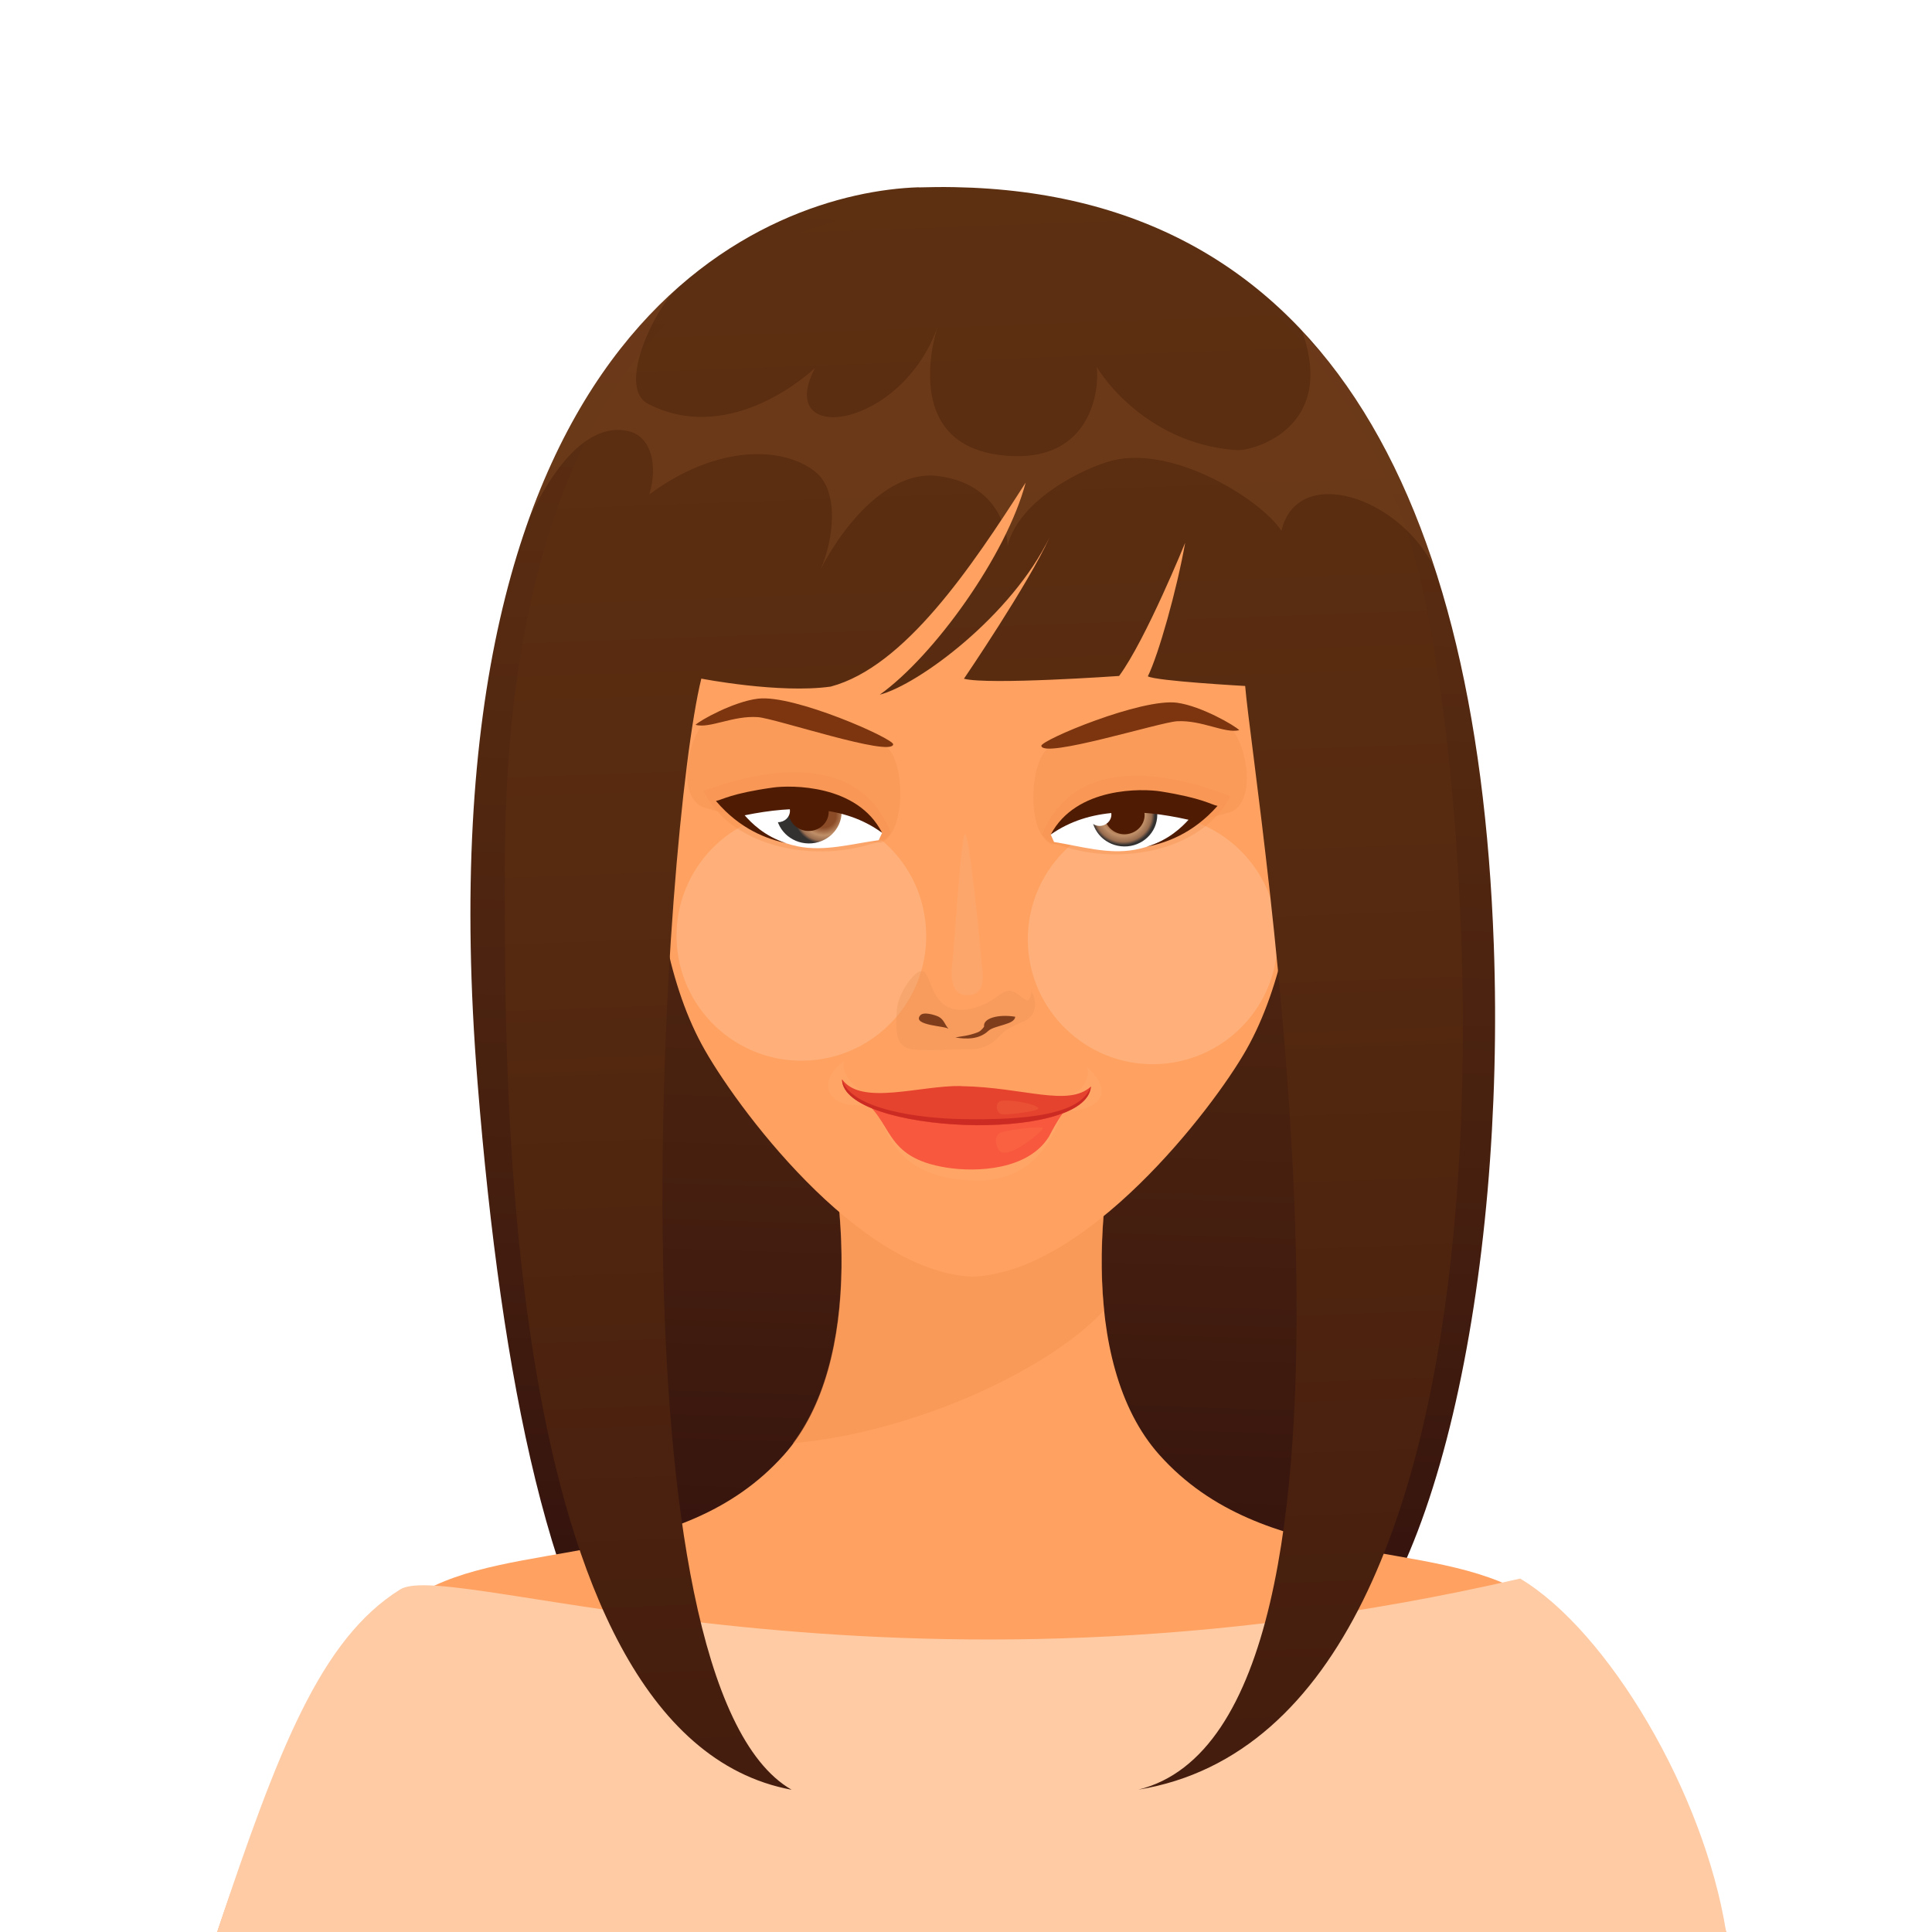 <?xml version="1.0" encoding="UTF-8"?> <svg xmlns="http://www.w3.org/2000/svg" xmlns:xlink="http://www.w3.org/1999/xlink" viewBox="0 0 160 160"><defs><style> .cls-1 { fill: url(#New_Gradient_Swatch_5); } .cls-1, .cls-2, .cls-3, .cls-4, .cls-5, .cls-6, .cls-7, .cls-8, .cls-9, .cls-10, .cls-11, .cls-12, .cls-13, .cls-14, .cls-15, .cls-16, .cls-17, .cls-18, .cls-19, .cls-20, .cls-21, .cls-22 { stroke-width: 0px; } .cls-2 { fill: #ffcba4; } .cls-3 { mix-blend-mode: color-dodge; opacity: .1; } .cls-3, .cls-12 { fill: #ffa161; } .cls-4 { fill: url(#linear-gradient); } .cls-5 { fill: #4f1b03; } .cls-6 { fill: #e5432e; } .cls-7 { fill: #7c350e; } .cls-8 { fill: url(#radial-gradient); } .cls-8, .cls-15, .cls-16, .cls-17, .cls-19, .cls-20 { mix-blend-mode: multiply; } .cls-8, .cls-19 { opacity: .15; } .cls-9 { fill: #7f3d1c; } .cls-10 { fill: url(#New_Gradient_Swatch_31-2); } .cls-11 { fill: #f9bb91; } .cls-11, .cls-13 { mix-blend-mode: screen; opacity: .2; } .cls-13 { fill: #ff884d; } .cls-14 { fill: #f7583e; } .cls-15 { opacity: .4; } .cls-15, .cls-20 { fill: #f4904d; } .cls-16 { fill: #e59055; } .cls-16, .cls-17 { opacity: .3; } .cls-17 { fill: #ffaf71; } .cls-18 { fill: url(#New_Gradient_Swatch_31); } .cls-23 { isolation: isolate; } .cls-19 { fill: url(#radial-gradient-2); } .cls-20 { opacity: .35; } .cls-21 { fill: #cc2b23; } .cls-22 { fill: #fff; } </style><linearGradient id="linear-gradient" x1="83.47" y1="15.16" x2="79.29" y2="145.62" gradientUnits="userSpaceOnUse"><stop offset="0" stop-color="#5e3012"></stop><stop offset=".27" stop-color="#572b11"></stop><stop offset=".63" stop-color="#461f0f"></stop><stop offset=".99" stop-color="#2e0f0d"></stop></linearGradient><radialGradient id="radial-gradient" cx="29772.01" cy="-1951.31" fx="29772.01" fy="-1951.31" r="170.54" gradientTransform="translate(-1697.75 317.91) rotate(-3.88) scale(.06)" gradientUnits="userSpaceOnUse"><stop offset="0" stop-color="#d95131"></stop><stop offset=".79" stop-color="#fff"></stop></radialGradient><radialGradient id="radial-gradient-2" cx="29293.61" cy="-1988.51" fx="29293.61" fy="-1988.51" r="170.54" xlink:href="#radial-gradient"></radialGradient><radialGradient id="New_Gradient_Swatch_31" data-name="New Gradient Swatch 31" cx="-421.55" cy="13.53" fx="-421.55" fy="13.53" r="2.08" gradientTransform="translate(628.53 56.12) rotate(.57) scale(1.27 1.23)" gradientUnits="userSpaceOnUse"><stop offset=".43" stop-color="#8b4b27"></stop><stop offset=".7" stop-color="#bf8f68"></stop><stop offset=".89" stop-color="#996d4f"></stop><stop offset="1" stop-color="#343131"></stop></radialGradient><radialGradient id="New_Gradient_Swatch_31-2" data-name="New Gradient Swatch 31" cx="-3506.11" cy="13.71" fx="-3506.11" fy="13.71" r="1.91" gradientTransform="translate(-4384.21 6.37) rotate(-179.43) scale(1.27 -1.23)" xlink:href="#New_Gradient_Swatch_31"></radialGradient><linearGradient id="New_Gradient_Swatch_5" data-name="New Gradient Swatch 5" x1="-222.79" y1="117.92" x2="-225.2" y2="267.34" gradientTransform="translate(330.16 -117.43) rotate(-2.88) scale(1.15 1)" gradientUnits="userSpaceOnUse"><stop offset="0" stop-color="#5e3012"></stop><stop offset=".37" stop-color="#572b10"></stop><stop offset=".85" stop-color="#461e0e"></stop><stop offset="1" stop-color="#401a0d"></stop></linearGradient></defs><g class="cls-23"><g id="Layer_2" data-name="Layer 2"><g id="Layer_1-2" data-name="Layer 1"><g><rect class="cls-22" width="160" height="160"></rect><g id="brown_long" data-name="brown long"><path id="hair" class="cls-4" d="M76.08,15.51c-12,.38-41.67,10.54-36.53,74.16,1.99,24.7,6.08,45.05,14.15,53.98,12.14-3.79,50.25-11.35,54.65-3.91,10.43-5.67,16.35-34.04,15.36-61.51-1.4-38.75-15.2-63.74-47.63-62.71Z"></path><g id="neck_and_shoulders" data-name="neck and shoulders"><path id="neck_and_shoulders-2" data-name="neck and shoulders" class="cls-12" d="M126.43,132.11c-7.68-4.81-21.77-1.94-30.42-11.63-6.85-7.67-5.13-23.21-2.25-31.56-3.57.77-23.01.77-26.58,0,2.87,8.35,4.59,23.89-2.25,31.56-8.65,9.69-22.74,6.82-30.42,11.63-6.58,4.11-11.45,12.7-16.52,27.89h124.97c-5.08-15.19-9.94-23.78-16.52-27.89Z"></path><path id="blouse" class="cls-2" d="M125.89,130.73c-52.43,12.12-88.5-1.75-92.75.9-6.58,4.11-10.08,13.18-15.16,28.37h124.97c-1.83-11.54-9.79-24.93-17.06-29.27Z"></path><path class="cls-15" d="M91.45,108.5c-.72-6.95.58-14.56,2.3-19.58-3.57.77-23.01.77-26.58,0,2.76,8.02,4.44,22.66-1.51,30.6,10.4-.94,21.48-6.3,25.78-11.02Z"></path></g><g id="face"><path id="face-2" data-name="face" class="cls-12" d="M81.15,37.27c-20.03-.2-27.53,14.41-27.28,17.18.26,2.87-1.6,21.25,4.24,32.04,2.71,5.02,12.92,18.78,22.36,19.24,9.45-.27,19.93-13.83,22.74-18.79,6.06-10.66,4.56-29.08,4.87-31.95.3-2.76-6.9-17.52-26.93-17.72Z"></path><g id="cheeks"><path class="cls-8" d="M105.77,77.08c.41,5.7-3.9,10.63-9.59,11.03-5.7.39-10.64-3.91-11.04-9.61-.39-5.7,3.91-10.63,9.6-11.03,5.7-.39,10.64,3.9,11.03,9.61Z"></path><path class="cls-19" d="M76.68,76.79c.41,5.7-3.9,10.63-9.59,11.03-5.7.4-10.64-3.91-11.04-9.61-.39-5.7,3.91-10.63,9.6-11.03,5.7-.39,10.64,3.9,11.03,9.61Z"></path></g><g id="lips"><g id="shadows"><path class="cls-17" d="M87.95,92.27c-.46.08-15.57-.42-15.57-.42,1.14,1.26,1.36,5.91,8.65,5.91,5.37,0,6.61-5,6.92-5.49Z"></path><path class="cls-17" d="M90.04,88.37c.3,1.6-1.13,2.18-1.44,2.43-.9.75-16.65-.16-16.65-.16-1.2-.44-2.4-1.81-2.03-2.78-2.21,1.57-1.58,3.69,1.1,3.67.48,0,16.56.54,17.49.5,1.91-.08,4.14-1.22,1.53-3.66Z"></path></g><g id="lips-2" data-name="lips"><path class="cls-14" d="M71.11,90.85c2.99,1.97,1.87,4.99,7.3,5.85,2.49.39,6.76.2,8.47-2.59.71-1.38,1.24-2.12,1.64-2.54l-17.4-.73Z"></path><path class="cls-6" d="M79.59,89.94c-3.4-.06-8.26,1.66-9.85-.55.03,4.51,20.25,5.37,20.61.59-1.91,1.73-5.59.05-10.76-.03Z"></path><path class="cls-21" d="M79.67,92.68c-3.4-.06-9.23-.77-9.94-3.3.03,4.51,20.25,5.37,20.61.59-.8,2.39-5.51,2.8-10.68,2.71Z"></path></g><g id="reflections"><path class="cls-13" d="M82.88,93.78c-.68.36-.34,1.24-.16,1.47.68.91,3.43-1.4,3.65-1.8.15-.29-3.11.15-3.48.34Z"></path><path class="cls-13" d="M82.8,91.21c-.43.25-.25,1.01.19,1.07.51.06,3.13-.27,3-.5-.21-.4-2.77-.81-3.19-.56Z"></path></g></g><g id="nose"><path class="cls-16" d="M84.71,84.63c1.69-.77.76-2.49.72-2.52-.18.81-.2.96-.95.37-.61-.51-1.07-.58-1.72-.08-1.8,1.39-3.56,1.46-4.44.9-1.64-1.03-1.22-4-2.7-2.44-.63.65-1.31,1.87-1.35,2.83-.1,1.58-.13,2.89,1.05,3.17.98.23,4.02,0,5.06.03.92.02,1.72-.36,2.35-1.04.5-.53.69-.65,1.96-1.23Z"></path><path class="cls-9" d="M81.5,85.02c-.12-.68,1.14-1.05,2.57-.82,0,.66-1.74.71-2.23,1.18-.76.71-1.82.69-2.72.54.47-.11,1.06-.11,1.9-.45.26-.11.48-.45.48-.45Z"></path><path class="cls-9" d="M77.71,84.19c-.31-.14-1.24-.44-1.51-.09-.69.85,2.27.87,2.33,1.11v-.04c-.27-.28-.35-.75-.82-.98Z"></path><path class="cls-11" d="M81.29,79.73c-.18-2.4-1.04-10.66-1.36-10.66-.35,0-.82,8.46-1.1,10.99-.08.75-.06,2.29,1.15,2.36,1.9.11,1.36-2.05,1.32-2.69Z"></path></g><g id="eyes"><g><path id="shadow" class="cls-20" d="M101.59,60.08c-6.47-2.72-13.18.91-14.78,1.91-1.5.95-1.89,6.95.27,7.93,1.71.02,14.24-2.2,15.12-2.8,2.04-1.4.74-6.47-.61-7.04Z"></path><g id="eye"><path class="cls-20" d="M86.3,69.07c.23.37.47.71,1.6.98,5.01,1.68,11.71.38,13.99-4.11-.99-.32-12.09-5.18-15.58,3.14Z"></path><path class="cls-22" d="M87.02,69.12l.27.61c2.22.35,4.45,1.05,6.7.64,2.92-.54,4.59-2.32,6.04-3.51-5.2-.43-9.13-2.53-13.01,2.26Z"></path><g><path class="cls-18" d="M95.84,67.5c0-.46-.12-.88-.32-1.26-1.71-.23-3.32-.32-4.85.12-.16.33-.26.69-.26,1.08-.01,1.45,1.19,2.64,2.69,2.66,1.5.02,2.73-1.15,2.74-2.6Z"></path><path class="cls-5" d="M94.79,67.49c0-.62-.36-1.14-.88-1.42-.53-.03-1.04-.04-1.56,0-.51.27-.88.78-.89,1.39,0,.89.73,1.62,1.65,1.63.92,0,1.68-.71,1.68-1.59Z"></path><path class="cls-22" d="M91.07,66.5c-.54,0-.99.41-.99.94,0,.52.43.95.97.96.55,0,.99-.42.99-.94,0-.53-.43-.96-.97-.96Z"></path></g><path class="cls-5" d="M96.11,65.54c-1.45-.23-6.97-.42-9.09,3.57,3.21-2.25,7.25-2.16,11.41-1.22-.54.59-1.65,1.7-3.5,2.24,1.57-.31,3.83-1.05,5.9-3.39-.54-.1-1.21-.64-4.72-1.2Z"></path></g><path id="eyebrow" class="cls-7" d="M97.5,58.2c-2.96-.41-11.33,3.11-11.26,3.57.16,1.07,9.81-1.96,11.24-2.04,2.07-.11,3.95,1.04,5.15.74-.33-.36-3.12-1.99-5.14-2.27Z"></path></g><g><path id="shadow-2" data-name="shadow" class="cls-20" d="M58.66,59.66c6.52-2.59,13.16,1.17,14.74,2.21,1.48.97,1.75,6.98-.43,7.92-1.71-.02-14.19-2.48-15.06-3.1-2.02-1.44-.61-6.49.75-7.03Z"></path><g id="eye-2" data-name="eye"><path class="cls-20" d="M73.77,68.95c-.23.36-.48.7-1.61.94-5.04,1.58-11.71.15-13.9-4.39,1-.3,12.19-4.93,15.51,3.45Z"></path><path class="cls-22" d="M73.05,68.98l-.28.6c-2.24.3-4.47.96-6.71.51-2.91-.6-4.54-2.42-5.98-3.63,5.21-.33,9.18-2.35,12.97,2.52Z"></path><g><path class="cls-10" d="M64.26,67.19c0-.46.14-.88.35-1.25,1.72-.2,3.32-.26,4.85.22.15.34.24.7.24,1.09-.01,1.45-1.24,2.62-2.74,2.6-1.5-.02-2.71-1.2-2.69-2.66Z"></path><path class="cls-5" d="M65.31,67.2c0-.62.38-1.13.91-1.4.52-.02,1.04-.02,1.55.02.51.28.87.8.86,1.41,0,.89-.76,1.6-1.68,1.59-.92-.01-1.66-.74-1.65-1.63Z"></path><path class="cls-22" d="M64.45,66.18c-.54,0-.99.41-.99.95,0,.52.43.95.97.96.55,0,.99-.42.99-.94,0-.53-.43-.96-.97-.96Z"></path></g><path class="cls-5" d="M64.03,65.22c1.45-.2,6.98-.29,9.02,3.75-3.16-2.31-7.21-2.3-11.38-1.45.53.6,1.62,1.73,3.45,2.31-1.56-.34-3.81-1.12-5.83-3.5.53-.09,1.22-.62,4.74-1.11Z"></path></g><path id="eyebrow-2" data-name="eyebrow" class="cls-7" d="M62.79,57.86c2.97-.36,11.27,3.33,11.18,3.79-.18,1.06-9.77-2.16-11.2-2.26-2.07-.15-3.98.96-5.17.64.33-.35,3.15-1.93,5.18-2.17Z"></path></g></g></g><g id="hair-2" data-name="hair"><path id="hair-3" data-name="hair" class="cls-1" d="M117.15,46.07c-5.41-19.28-22.1-32.04-33.59-28.15-9.43-2.68-41.85-1.11-41.75,54.2.02,13.91-.97,71.53,23.75,76.1-15.37-8.84-10.57-79.51-7.48-92.02,0,0,6.47,1.26,10.72.66,6.12-1.64,11.62-9.84,16.14-16.89-1.59,6.01-7.59,14.35-12.08,17.56,3.21-.84,10.91-6.52,14.07-13.05-1.76,3.89-7.1,11.73-7.1,11.73,2.03.53,12.85-.23,12.85-.23,2.2-2.98,5.47-11.03,5.47-11.03-.7,3.94-2.21,9.28-3.09,11.06.67.39,8.06.8,8.06.8.67,8.39,13.47,85.86-8.84,91.4,33.85-5.54,28.13-83.37,22.86-102.14Z"></path><path id="reflection" class="cls-3" d="M118.83,47.1c-2.26-6.97-5.34-12.95-9.31-17.77-.66-.69-1.22-1.32-1.62-1.85-.03-.03-.05-.06-.08-.09,2.94,8.16-4.19,9.97-5.37,9.89-6.47-.41-10.45-4.92-11.62-6.89.24,1.99-.52,7.63-6.96,7.38-9.85-.38-6.18-10.85-6.18-10.85-2.9,8.63-13.62,10.11-10.2,3.56,0,0-6.77,6.56-13.8,2.98-2.59-1.32.36-7.62,2.36-9.56-4.66,4.15-9.05,10.21-12.22,19.01,2.91-6.08,5.85-7.82,8.31-7.18,1.76.46,2.37,2.76,1.63,5.22,5.63-4.18,11.12-3.99,13.75-1.88,2.08,1.67,1.45,5.85.43,8.08,2.34-4.44,6.01-8.21,9.74-7.73,5.69.74,5.76,5.77,5.76,5.77.96-3.89,6.5-6.52,8.71-7.06,5.14-1.26,12.36,3.34,13.96,5.83,1.32-5.54,9.73-2.92,12.71,3.14Z"></path></g></g></g></g></g></g></svg> 